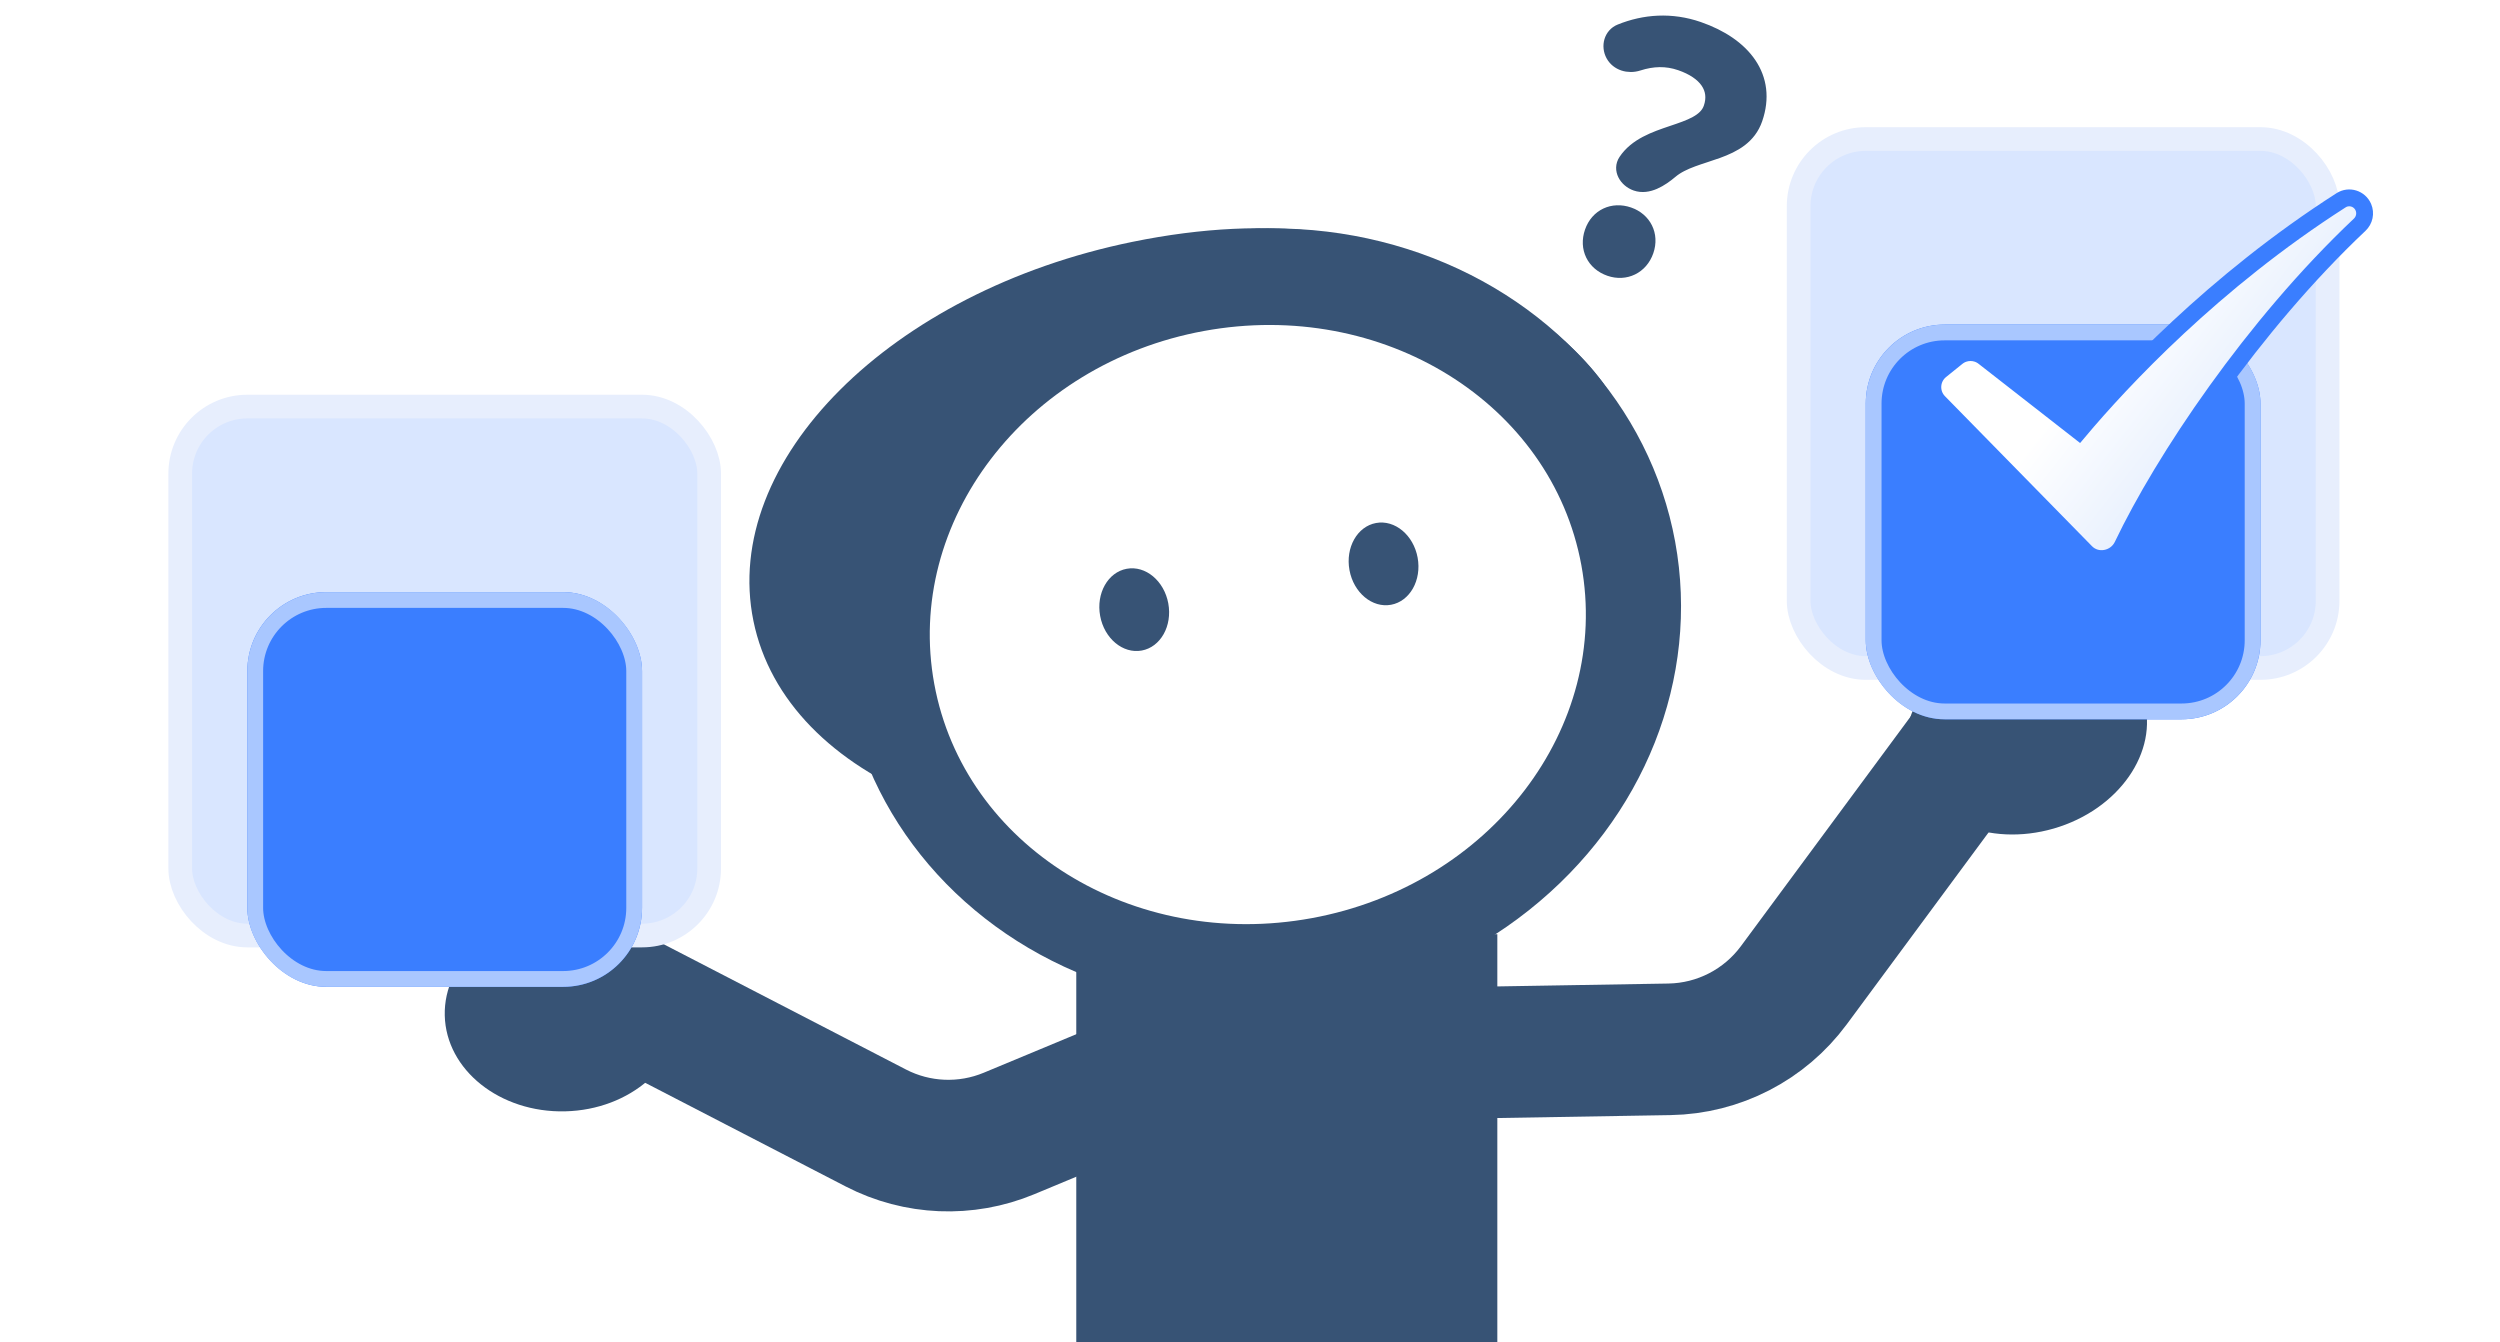 <svg width="190" height="102" viewBox="0 0 190 102" fill="none" xmlns="http://www.w3.org/2000/svg">
<path d="M123.886 33.584C126.368 45.74 113.467 58.64 95.069 62.398C76.671 66.155 59.744 59.347 57.261 47.192C54.778 35.036 67.68 22.136 86.078 18.378C96.763 16.196 105.349 17.577 112.5 21.5C117.662 24.332 122.845 28.488 123.886 33.584Z" fill="#375375"/>
<ellipse cx="95.837" cy="46.944" rx="32" ry="29.5" transform="rotate(-10.404 95.837 46.944)" fill="#375375"/>
<ellipse cx="95.594" cy="47.467" rx="25" ry="22.685" transform="rotate(-10.404 95.594 47.467)" fill="white"/>
<ellipse cx="86.201" cy="46.334" rx="2.633" ry="3.159" transform="rotate(-10.404 86.201 46.334)" fill="#375375"/>
<ellipse cx="105.15" cy="42.855" rx="2.633" ry="3.159" transform="rotate(-10.404 105.15 42.855)" fill="#375375"/>
<rect x="81.797" y="71" width="32" height="31" fill="#375375"/>
<path d="M89.354 80.871L76.682 86.145C73.411 87.506 69.707 87.353 66.56 85.726L44.69 74.418" stroke="#375375" stroke-width="10"/>
<ellipse cx="42.774" cy="76.964" rx="8.975" ry="7.5" transform="rotate(-1.346 42.774 76.964)" fill="#375375"/>
<path d="M113.496 79.974L126.881 79.748C130.616 79.685 134.109 77.886 136.329 74.882L152.5 53" stroke="#375375" stroke-width="10"/>
<ellipse cx="9.303" cy="7.5" rx="9.303" ry="7.5" transform="matrix(-0.96 0.279 0.279 0.96 160.837 45.971)" fill="#375375"/>
<rect x="13.697" y="30.9" width="40.2" height="40.2" rx="5.1" fill="#D9E6FF" stroke="#E7EEFD" stroke-width="1.8"/>
<g filter="url(#filter0_d_11811_18870)">
<rect x="18.797" y="36" width="30" height="30" rx="6" fill="#3A7EFF"/>
<rect x="19.397" y="36.6" width="28.8" height="28.8" rx="5.4" stroke="#A9C7FF" stroke-width="1.2"/>
</g>
<rect x="136.697" y="10.567" width="40.2" height="40.2" rx="5.1" fill="#D9E6FF" stroke="#E7EEFD" stroke-width="1.8"/>
<g filter="url(#filter1_d_11811_18870)">
<rect x="141.797" y="15.667" width="30" height="30" rx="6" fill="#3A7EFF"/>
<rect x="142.397" y="16.267" width="28.8" height="28.8" rx="5.4" stroke="#A9C7FF" stroke-width="1.2"/>
</g>
<g clip-path="url(#clip0_11811_18870)">
<g filter="url(#filter2_d_11811_18870)">
<path d="M178.803 13.31C178.52 12.65 177.716 12.394 177.111 12.781C167.424 18.978 160.421 26.497 157.182 30.347L149.947 24.701C149.352 24.237 148.514 24.243 147.926 24.718L146.687 25.717C145.94 26.319 145.875 27.435 146.547 28.12L157.723 39.521C158.55 40.365 159.985 40.082 160.494 39.016C163.593 32.523 170.386 22.326 178.522 14.641C178.885 14.299 178.999 13.768 178.803 13.31Z" fill="url(#paint0_linear_11811_18870)"/>
<path d="M178.803 13.31C178.52 12.65 177.716 12.394 177.111 12.781C167.424 18.978 160.421 26.497 157.182 30.347L149.947 24.701C149.352 24.237 148.514 24.243 147.926 24.718L146.687 25.717C145.94 26.319 145.875 27.435 146.547 28.12L157.723 39.521C158.55 40.365 159.985 40.082 160.494 39.016C163.593 32.523 170.386 22.326 178.522 14.641C178.885 14.299 178.999 13.768 178.803 13.31Z" stroke="#3A7EFF" stroke-width="1.28"/>
</g>
</g>
<path d="M124.327 14.008C123.545 13.737 123.042 12.892 123.501 12.203C125.113 9.783 129.266 10.212 129.964 8.194C130.47 6.731 129.6 5.517 127.705 4.862C126.649 4.497 125.609 4.529 124.512 4.882C123.764 5.123 122.912 4.879 122.537 4.189C122.164 3.499 122.403 2.625 123.129 2.331C124.974 1.585 127.021 1.429 129.1 2.148C132.578 3.351 134.557 5.861 133.454 9.052C132.485 11.857 128.827 11.528 127.017 13.053C126.262 13.69 125.26 14.33 124.327 14.008ZM122.33 20.488C121.082 20.057 120.502 18.862 120.933 17.615C121.364 16.367 122.574 15.819 123.798 16.242C124.997 16.656 125.61 17.835 125.179 19.083C124.748 20.33 123.529 20.903 122.33 20.488Z" fill="#375375" stroke="#375375"/>
<defs>
<filter id="filter0_d_11811_18870" x="0.797" y="27" width="66" height="66" filterUnits="userSpaceOnUse" color-interpolation-filters="sRGB">
<feFlood flood-opacity="0" result="BackgroundImageFix"/>
<feColorMatrix in="SourceAlpha" type="matrix" values="0 0 0 0 0 0 0 0 0 0 0 0 0 0 0 0 0 0 127 0" result="hardAlpha"/>
<feOffset dy="9"/>
<feGaussianBlur stdDeviation="9"/>
<feComposite in2="hardAlpha" operator="out"/>
<feColorMatrix type="matrix" values="0 0 0 0 0 0 0 0 0 0 0 0 0 0 0 0 0 0 0.12 0"/>
<feBlend mode="normal" in2="BackgroundImageFix" result="effect1_dropShadow_11811_18870"/>
<feBlend mode="normal" in="SourceGraphic" in2="effect1_dropShadow_11811_18870" result="shape"/>
</filter>
<filter id="filter1_d_11811_18870" x="123.797" y="6.667" width="66" height="66" filterUnits="userSpaceOnUse" color-interpolation-filters="sRGB">
<feFlood flood-opacity="0" result="BackgroundImageFix"/>
<feColorMatrix in="SourceAlpha" type="matrix" values="0 0 0 0 0 0 0 0 0 0 0 0 0 0 0 0 0 0 127 0" result="hardAlpha"/>
<feOffset dy="9"/>
<feGaussianBlur stdDeviation="9"/>
<feComposite in2="hardAlpha" operator="out"/>
<feColorMatrix type="matrix" values="0 0 0 0 0 0 0 0 0 0 0 0 0 0 0 0 0 0 0.12 0"/>
<feBlend mode="normal" in2="BackgroundImageFix" result="effect1_dropShadow_11811_18870"/>
<feBlend mode="normal" in="SourceGraphic" in2="effect1_dropShadow_11811_18870" result="shape"/>
</filter>
<filter id="filter2_d_11811_18870" x="144.629" y="11.959" width="37.347" height="32.762" filterUnits="userSpaceOnUse" color-interpolation-filters="sRGB">
<feFlood flood-opacity="0" result="BackgroundImageFix"/>
<feColorMatrix in="SourceAlpha" type="matrix" values="0 0 0 0 0 0 0 0 0 0 0 0 0 0 0 0 0 0 127 0" result="hardAlpha"/>
<feOffset dx="0.813" dy="2.439"/>
<feGaussianBlur stdDeviation="0.813"/>
<feComposite in2="hardAlpha" operator="out"/>
<feColorMatrix type="matrix" values="0 0 0 0 0 0 0 0 0 0.314 0 0 0 0 0.49 0 0 0 0.12 0"/>
<feBlend mode="normal" in2="BackgroundImageFix" result="effect1_dropShadow_11811_18870"/>
<feBlend mode="normal" in="SourceGraphic" in2="effect1_dropShadow_11811_18870" result="shape"/>
</filter>
<linearGradient id="paint0_linear_11811_18870" x1="153.912" y1="30.847" x2="162.545" y2="37.547" gradientUnits="userSpaceOnUse">
<stop stop-color="white"/>
<stop offset="1" stop-color="#E6EFFE"/>
</linearGradient>
<clipPath id="clip0_11811_18870">
<rect width="40" height="36.352" fill="white" transform="translate(143.464 8.398)"/>
</clipPath>
</defs>
</svg>
